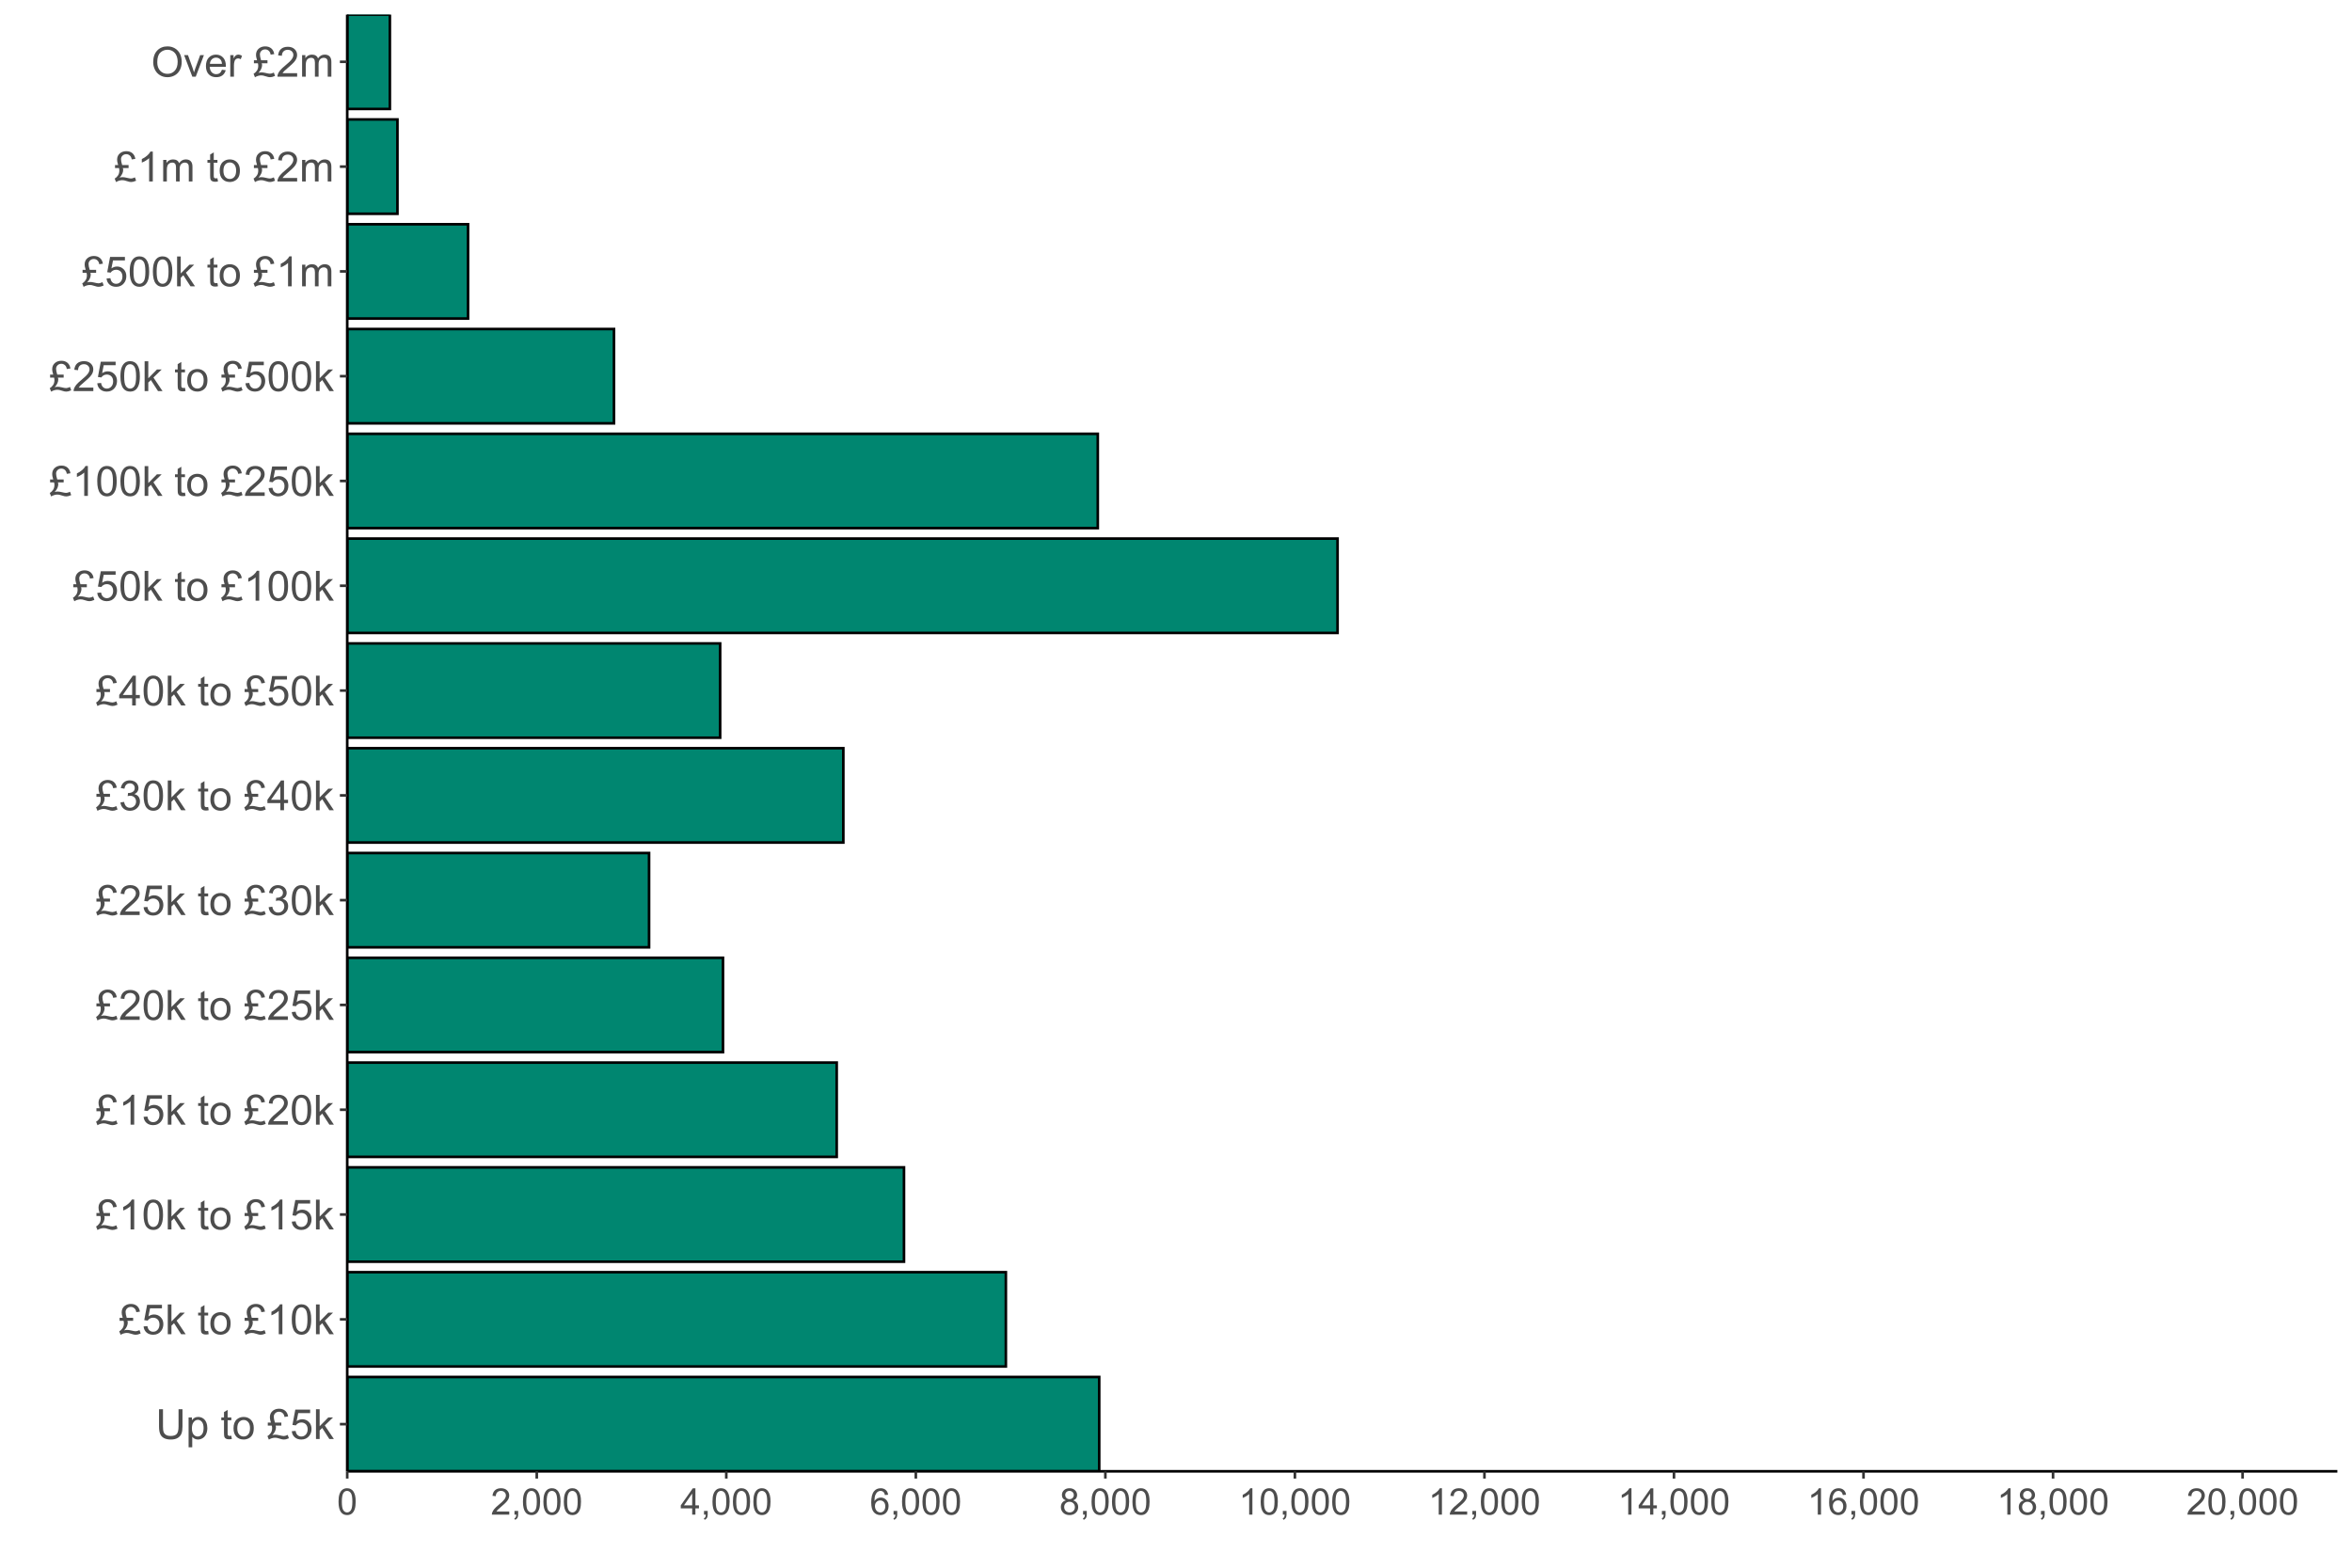 <?xml version="1.0" encoding="UTF-8"?>
<svg xmlns="http://www.w3.org/2000/svg" xmlns:xlink="http://www.w3.org/1999/xlink" width="960pt" height="640pt" viewBox="0 0 960 640" version="1.1">
<defs>
<g>
<symbol overflow="visible" id="glyph0-0">
<path style="stroke:none;" d="M 2.125 0 L 2.125 -10.625 L 10.625 -10.625 L 10.625 0 Z M 2.391 -0.266 L 10.359 -0.266 L 10.359 -10.359 L 2.391 -10.359 Z M 2.391 -0.266 "/>
</symbol>
<symbol overflow="visible" id="glyph0-1">
<path style="stroke:none;" d="M 9.297 -12.168 L 10.906 -12.168 L 10.906 -5.137 C 10.902 -3.914 10.766 -2.941 10.492 -2.223 C 10.215 -1.5 9.715 -0.918 8.992 -0.469 C 8.27 -0.02 7.324 0.203 6.152 0.207 C 5.012 0.203 4.078 0.012 3.352 -0.383 C 2.625 -0.773 2.105 -1.344 1.801 -2.086 C 1.488 -2.828 1.336 -3.844 1.336 -5.137 L 1.336 -12.168 L 2.945 -12.168 L 2.945 -5.148 C 2.941 -4.09 3.039 -3.309 3.238 -2.809 C 3.434 -2.305 3.773 -1.922 4.254 -1.652 C 4.73 -1.379 5.312 -1.242 6.008 -1.246 C 7.188 -1.242 8.031 -1.512 8.539 -2.051 C 9.039 -2.586 9.293 -3.617 9.297 -5.148 Z M 9.297 -12.168 "/>
</symbol>
<symbol overflow="visible" id="glyph0-2">
<path style="stroke:none;" d="M 1.121 3.379 L 1.121 -8.816 L 2.48 -8.816 L 2.48 -7.672 C 2.801 -8.117 3.164 -8.453 3.57 -8.68 C 3.969 -8.898 4.461 -9.012 5.039 -9.016 C 5.789 -9.012 6.453 -8.816 7.031 -8.434 C 7.605 -8.043 8.039 -7.496 8.332 -6.793 C 8.625 -6.082 8.77 -5.309 8.773 -4.473 C 8.77 -3.566 8.609 -2.754 8.289 -2.035 C 7.965 -1.309 7.496 -0.758 6.879 -0.375 C 6.262 0.008 5.609 0.199 4.93 0.199 C 4.43 0.199 3.984 0.098 3.59 -0.113 C 3.191 -0.32 2.867 -0.59 2.613 -0.914 L 2.613 3.379 Z M 2.473 -4.359 C 2.473 -3.223 2.699 -2.383 3.16 -1.844 C 3.617 -1.301 4.176 -1.031 4.832 -1.031 C 5.492 -1.031 6.059 -1.309 6.535 -1.871 C 7.004 -2.43 7.242 -3.301 7.246 -4.484 C 7.242 -5.602 7.012 -6.441 6.551 -7.004 C 6.09 -7.559 5.539 -7.84 4.898 -7.844 C 4.258 -7.84 3.691 -7.543 3.207 -6.949 C 2.715 -6.355 2.473 -5.492 2.473 -4.359 Z M 2.473 -4.359 "/>
</symbol>
<symbol overflow="visible" id="glyph0-3">
<path style="stroke:none;" d=""/>
</symbol>
<symbol overflow="visible" id="glyph0-4">
<path style="stroke:none;" d="M 4.383 -1.336 L 4.598 -0.016 C 4.176 0.074 3.801 0.117 3.469 0.117 C 2.926 0.117 2.504 0.031 2.207 -0.141 C 1.906 -0.312 1.695 -0.535 1.574 -0.816 C 1.453 -1.094 1.395 -1.684 1.395 -2.582 L 1.395 -7.652 L 0.297 -7.652 L 0.297 -8.816 L 1.395 -8.816 L 1.395 -11 L 2.879 -11.895 L 2.879 -8.816 L 4.383 -8.816 L 4.383 -7.652 L 2.879 -7.652 L 2.879 -2.5 C 2.875 -2.07 2.902 -1.797 2.957 -1.676 C 3.008 -1.551 3.094 -1.453 3.215 -1.383 C 3.332 -1.312 3.504 -1.277 3.727 -1.277 C 3.891 -1.277 4.109 -1.297 4.383 -1.336 Z M 4.383 -1.336 "/>
</symbol>
<symbol overflow="visible" id="glyph0-5">
<path style="stroke:none;" d="M 0.562 -4.406 C 0.562 -6.039 1.016 -7.246 1.926 -8.035 C 2.68 -8.684 3.605 -9.012 4.699 -9.016 C 5.91 -9.012 6.898 -8.613 7.668 -7.824 C 8.438 -7.027 8.824 -5.93 8.824 -4.531 C 8.824 -3.395 8.652 -2.504 8.312 -1.855 C 7.973 -1.203 7.477 -0.699 6.828 -0.34 C 6.172 0.02 5.465 0.199 4.699 0.199 C 3.465 0.199 2.465 -0.195 1.703 -0.988 C 0.941 -1.777 0.562 -2.918 0.562 -4.406 Z M 2.102 -4.406 C 2.098 -3.277 2.344 -2.43 2.84 -1.871 C 3.328 -1.309 3.949 -1.031 4.699 -1.031 C 5.441 -1.031 6.059 -1.312 6.551 -1.875 C 7.043 -2.438 7.289 -3.297 7.289 -4.457 C 7.289 -5.547 7.039 -6.371 6.543 -6.934 C 6.047 -7.492 5.434 -7.773 4.699 -7.777 C 3.949 -7.773 3.328 -7.496 2.84 -6.938 C 2.344 -6.379 2.098 -5.535 2.102 -4.406 Z M 2.102 -4.406 "/>
</symbol>
<symbol overflow="visible" id="glyph0-6">
<path style="stroke:none;" d="M 3.289 -6.715 L 5.902 -6.715 L 5.902 -5.488 L 3.543 -5.488 C 3.648 -5.242 3.703 -5 3.703 -4.758 C 3.703 -4.273 3.586 -3.762 3.355 -3.227 C 3.125 -2.688 2.75 -2.141 2.227 -1.586 C 2.66 -1.707 3.059 -1.77 3.422 -1.77 C 3.879 -1.77 4.395 -1.699 4.973 -1.562 C 5.922 -1.332 6.566 -1.219 6.906 -1.219 C 7.312 -1.219 7.844 -1.371 8.5 -1.684 L 8.98 -0.316 C 8.469 -0.102 8.074 0.039 7.797 0.105 C 7.516 0.172 7.238 0.203 6.965 0.207 C 6.73 0.203 6.496 0.184 6.258 0.141 C 6.109 0.113 5.75 0.016 5.184 -0.16 C 4.613 -0.332 4.246 -0.438 4.086 -0.473 C 3.82 -0.516 3.562 -0.539 3.305 -0.539 C 2.906 -0.539 2.48 -0.469 2.027 -0.332 C 1.574 -0.191 1.164 -0.004 0.797 0.234 L 0.223 -1.203 C 0.754 -1.492 1.203 -1.914 1.574 -2.461 C 1.945 -3.004 2.133 -3.668 2.133 -4.457 C 2.133 -4.793 2.086 -5.137 1.992 -5.488 L 0.367 -5.488 L 0.367 -6.715 L 1.645 -6.715 C 1.461 -7.332 1.344 -7.781 1.293 -8.07 C 1.242 -8.352 1.219 -8.633 1.219 -8.906 C 1.219 -10.055 1.645 -10.953 2.5 -11.605 C 3.184 -12.117 4.012 -12.375 4.988 -12.375 C 5.988 -12.375 6.816 -12.098 7.465 -11.551 C 8.113 -10.996 8.512 -10.223 8.664 -9.23 L 7.18 -9.008 C 7.094 -9.668 6.848 -10.191 6.438 -10.574 C 6.023 -10.953 5.531 -11.145 4.957 -11.148 C 4.34 -11.145 3.828 -10.945 3.422 -10.555 C 3.016 -10.156 2.812 -9.68 2.812 -9.121 C 2.812 -8.508 2.969 -7.707 3.289 -6.715 Z M 3.289 -6.715 "/>
</symbol>
<symbol overflow="visible" id="glyph0-7">
<path style="stroke:none;" d="M 0.707 -3.188 L 2.273 -3.32 C 2.391 -2.555 2.66 -1.98 3.082 -1.598 C 3.504 -1.211 4.016 -1.02 4.617 -1.02 C 5.336 -1.02 5.941 -1.289 6.441 -1.832 C 6.934 -2.375 7.184 -3.094 7.188 -3.992 C 7.184 -4.84 6.945 -5.512 6.469 -6.008 C 5.992 -6.5 5.363 -6.75 4.59 -6.75 C 4.105 -6.75 3.672 -6.641 3.285 -6.422 C 2.898 -6.203 2.594 -5.918 2.375 -5.57 L 0.973 -5.754 L 2.148 -12.004 L 8.203 -12.004 L 8.203 -10.574 L 3.344 -10.574 L 2.688 -7.305 C 3.418 -7.812 4.184 -8.066 4.988 -8.07 C 6.047 -8.066 6.945 -7.699 7.676 -6.965 C 8.406 -6.227 8.77 -5.281 8.773 -4.125 C 8.77 -3.023 8.449 -2.07 7.812 -1.27 C 7.027 -0.285 5.965 0.203 4.617 0.207 C 3.508 0.203 2.602 -0.102 1.902 -0.723 C 1.203 -1.34 0.805 -2.164 0.707 -3.188 Z M 0.707 -3.188 "/>
</symbol>
<symbol overflow="visible" id="glyph0-8">
<path style="stroke:none;" d="M 1.129 0 L 1.129 -12.168 L 2.625 -12.168 L 2.625 -5.23 L 6.16 -8.816 L 8.094 -8.816 L 4.723 -5.547 L 8.434 0 L 6.59 0 L 3.676 -4.508 L 2.625 -3.496 L 2.625 0 Z M 1.129 0 "/>
</symbol>
<symbol overflow="visible" id="glyph0-9">
<path style="stroke:none;" d="M 6.332 0 L 4.84 0 L 4.84 -9.52 C 4.48 -9.176 4.008 -8.832 3.422 -8.492 C 2.836 -8.145 2.312 -7.887 1.852 -7.719 L 1.852 -9.164 C 2.688 -9.555 3.418 -10.027 4.043 -10.59 C 4.668 -11.145 5.109 -11.688 5.371 -12.219 L 6.332 -12.219 Z M 6.332 0 "/>
</symbol>
<symbol overflow="visible" id="glyph0-10">
<path style="stroke:none;" d="M 0.707 -6 C 0.703 -7.438 0.852 -8.594 1.148 -9.473 C 1.445 -10.348 1.883 -11.023 2.469 -11.504 C 3.047 -11.977 3.781 -12.215 4.672 -12.219 C 5.32 -12.215 5.895 -12.086 6.391 -11.824 C 6.879 -11.559 7.285 -11.18 7.609 -10.688 C 7.93 -10.191 8.184 -9.586 8.367 -8.879 C 8.547 -8.164 8.637 -7.207 8.641 -6 C 8.637 -4.57 8.488 -3.418 8.199 -2.543 C 7.902 -1.664 7.465 -0.984 6.883 -0.508 C 6.297 -0.031 5.559 0.203 4.672 0.207 C 3.496 0.203 2.578 -0.215 1.91 -1.055 C 1.105 -2.066 0.703 -3.715 0.707 -6 Z M 2.242 -6 C 2.238 -4 2.473 -2.668 2.941 -2.012 C 3.41 -1.348 3.984 -1.02 4.672 -1.02 C 5.355 -1.02 5.934 -1.352 6.402 -2.016 C 6.867 -2.68 7.102 -4.008 7.105 -6 C 7.102 -8.004 6.867 -9.332 6.402 -9.992 C 5.934 -10.648 5.352 -10.98 4.656 -10.98 C 3.969 -10.98 3.422 -10.688 3.012 -10.109 C 2.496 -9.367 2.238 -8 2.242 -6 Z M 2.242 -6 "/>
</symbol>
<symbol overflow="visible" id="glyph0-11">
<path style="stroke:none;" d="M 8.559 -1.438 L 8.559 0 L 0.516 0 C 0.504 -0.359 0.559 -0.703 0.688 -1.039 C 0.891 -1.582 1.219 -2.121 1.672 -2.656 C 2.117 -3.184 2.77 -3.801 3.629 -4.5 C 4.945 -5.582 5.84 -6.438 6.309 -7.074 C 6.773 -7.707 7.008 -8.309 7.008 -8.875 C 7.008 -9.465 6.793 -9.965 6.371 -10.371 C 5.941 -10.777 5.391 -10.98 4.715 -10.98 C 3.992 -10.98 3.418 -10.762 2.988 -10.332 C 2.555 -9.898 2.336 -9.305 2.332 -8.543 L 0.797 -8.699 C 0.898 -9.844 1.293 -10.715 1.98 -11.316 C 2.668 -11.914 3.59 -12.215 4.75 -12.219 C 5.914 -12.215 6.836 -11.891 7.52 -11.246 C 8.199 -10.598 8.543 -9.797 8.543 -8.84 C 8.543 -8.352 8.441 -7.871 8.242 -7.402 C 8.043 -6.93 7.711 -6.438 7.25 -5.918 C 6.785 -5.395 6.02 -4.68 4.945 -3.777 C 4.047 -3.023 3.469 -2.512 3.219 -2.246 C 2.961 -1.973 2.754 -1.703 2.59 -1.438 Z M 8.559 -1.438 "/>
</symbol>
<symbol overflow="visible" id="glyph0-12">
<path style="stroke:none;" d="M 0.715 -3.211 L 2.207 -3.41 C 2.375 -2.562 2.668 -1.949 3.082 -1.578 C 3.496 -1.203 3.996 -1.02 4.59 -1.02 C 5.289 -1.02 5.883 -1.262 6.371 -1.75 C 6.852 -2.234 7.094 -2.84 7.098 -3.562 C 7.094 -4.246 6.871 -4.809 6.426 -5.258 C 5.977 -5.699 5.406 -5.922 4.715 -5.926 C 4.43 -5.922 4.078 -5.867 3.66 -5.762 L 3.828 -7.07 C 3.922 -7.059 4.004 -7.055 4.066 -7.055 C 4.703 -7.055 5.273 -7.219 5.785 -7.551 C 6.293 -7.883 6.551 -8.395 6.551 -9.09 C 6.551 -9.633 6.363 -10.086 5.992 -10.449 C 5.621 -10.809 5.145 -10.992 4.559 -10.992 C 3.977 -10.992 3.492 -10.809 3.105 -10.441 C 2.715 -10.074 2.465 -9.523 2.359 -8.797 L 0.863 -9.062 C 1.043 -10.062 1.457 -10.84 2.105 -11.391 C 2.75 -11.941 3.559 -12.215 4.523 -12.219 C 5.188 -12.215 5.797 -12.074 6.355 -11.789 C 6.914 -11.504 7.344 -11.113 7.641 -10.625 C 7.938 -10.129 8.086 -9.605 8.086 -9.055 C 8.086 -8.523 7.941 -8.047 7.66 -7.617 C 7.375 -7.188 6.957 -6.844 6.406 -6.59 C 7.125 -6.422 7.688 -6.078 8.086 -5.559 C 8.484 -5.031 8.684 -4.375 8.684 -3.594 C 8.684 -2.527 8.293 -1.629 7.52 -0.891 C 6.742 -0.156 5.766 0.211 4.582 0.215 C 3.512 0.211 2.625 -0.105 1.922 -0.738 C 1.215 -1.375 0.812 -2.199 0.715 -3.211 Z M 0.715 -3.211 "/>
</symbol>
<symbol overflow="visible" id="glyph0-13">
<path style="stroke:none;" d="M 5.496 0 L 5.496 -2.914 L 0.215 -2.914 L 0.215 -4.281 L 5.77 -12.168 L 6.988 -12.168 L 6.988 -4.281 L 8.633 -4.281 L 8.633 -2.914 L 6.988 -2.914 L 6.988 0 Z M 5.496 -4.281 L 5.496 -9.77 L 1.684 -4.281 Z M 5.496 -4.281 "/>
</symbol>
<symbol overflow="visible" id="glyph0-14">
<path style="stroke:none;" d="M 1.121 0 L 1.121 -8.816 L 2.457 -8.816 L 2.457 -7.578 C 2.73 -8.008 3.098 -8.355 3.559 -8.621 C 4.016 -8.879 4.539 -9.012 5.129 -9.016 C 5.777 -9.012 6.312 -8.875 6.734 -8.609 C 7.148 -8.336 7.445 -7.957 7.621 -7.469 C 8.312 -8.496 9.219 -9.012 10.344 -9.016 C 11.215 -9.012 11.887 -8.77 12.359 -8.289 C 12.828 -7.801 13.066 -7.055 13.066 -6.051 L 13.066 0 L 11.578 0 L 11.578 -5.555 C 11.578 -6.148 11.527 -6.578 11.434 -6.844 C 11.332 -7.105 11.156 -7.316 10.906 -7.477 C 10.648 -7.637 10.352 -7.715 10.012 -7.719 C 9.391 -7.715 8.875 -7.512 8.465 -7.102 C 8.055 -6.688 7.852 -6.027 7.852 -5.121 L 7.852 0 L 6.359 0 L 6.359 -5.727 C 6.355 -6.387 6.234 -6.887 5.992 -7.219 C 5.746 -7.551 5.348 -7.715 4.797 -7.719 C 4.375 -7.715 3.988 -7.605 3.633 -7.387 C 3.273 -7.164 3.012 -6.84 2.855 -6.414 C 2.691 -5.988 2.613 -5.375 2.613 -4.574 L 2.613 0 Z M 1.121 0 "/>
</symbol>
<symbol overflow="visible" id="glyph0-15">
<path style="stroke:none;" d="M 0.82 -5.926 C 0.82 -7.941 1.359 -9.523 2.445 -10.668 C 3.527 -11.809 4.93 -12.379 6.648 -12.383 C 7.77 -12.379 8.781 -12.113 9.688 -11.578 C 10.586 -11.039 11.273 -10.289 11.75 -9.332 C 12.219 -8.371 12.457 -7.281 12.461 -6.066 C 12.457 -4.832 12.207 -3.73 11.711 -2.758 C 11.211 -1.781 10.504 -1.043 9.594 -0.543 C 8.68 -0.043 7.695 0.203 6.641 0.207 C 5.492 0.203 4.469 -0.07 3.566 -0.621 C 2.664 -1.176 1.98 -1.93 1.516 -2.887 C 1.051 -3.844 0.82 -4.855 0.82 -5.926 Z M 2.48 -5.902 C 2.477 -4.434 2.871 -3.281 3.664 -2.438 C 4.449 -1.594 5.441 -1.172 6.633 -1.172 C 7.844 -1.172 8.84 -1.598 9.625 -2.449 C 10.406 -3.301 10.797 -4.508 10.801 -6.078 C 10.797 -7.062 10.629 -7.926 10.297 -8.668 C 9.961 -9.402 9.473 -9.977 8.828 -10.387 C 8.18 -10.793 7.457 -10.996 6.656 -11 C 5.516 -10.996 4.531 -10.605 3.711 -9.824 C 2.887 -9.039 2.477 -7.73 2.48 -5.902 Z M 2.48 -5.902 "/>
</symbol>
<symbol overflow="visible" id="glyph0-16">
<path style="stroke:none;" d="M 3.57 0 L 0.215 -8.816 L 1.793 -8.816 L 3.688 -3.535 C 3.887 -2.961 4.074 -2.371 4.25 -1.758 C 4.379 -2.223 4.566 -2.781 4.805 -3.438 L 6.766 -8.816 L 8.301 -8.816 L 4.965 0 Z M 3.57 0 "/>
</symbol>
<symbol overflow="visible" id="glyph0-17">
<path style="stroke:none;" d="M 7.156 -2.84 L 8.699 -2.648 C 8.453 -1.746 8.004 -1.043 7.348 -0.547 C 6.688 -0.047 5.844 0.199 4.824 0.199 C 3.531 0.199 2.508 -0.195 1.754 -0.992 C 0.996 -1.781 0.621 -2.895 0.621 -4.332 C 0.621 -5.812 1 -6.965 1.766 -7.785 C 2.527 -8.602 3.52 -9.012 4.738 -9.016 C 5.914 -9.012 6.879 -8.609 7.629 -7.812 C 8.375 -7.008 8.746 -5.879 8.75 -4.426 C 8.746 -4.332 8.746 -4.199 8.742 -4.027 L 2.168 -4.027 C 2.223 -3.055 2.496 -2.312 2.988 -1.801 C 3.48 -1.285 4.094 -1.031 4.832 -1.031 C 5.375 -1.031 5.844 -1.172 6.234 -1.461 C 6.621 -1.742 6.926 -2.203 7.156 -2.84 Z M 2.25 -5.254 L 7.172 -5.254 C 7.102 -5.992 6.914 -6.547 6.609 -6.922 C 6.133 -7.492 5.516 -7.781 4.758 -7.785 C 4.07 -7.781 3.492 -7.551 3.023 -7.094 C 2.555 -6.633 2.297 -6.02 2.25 -5.254 Z M 2.25 -5.254 "/>
</symbol>
<symbol overflow="visible" id="glyph0-18">
<path style="stroke:none;" d="M 1.105 0 L 1.105 -8.816 L 2.449 -8.816 L 2.449 -7.48 C 2.793 -8.102 3.109 -8.512 3.398 -8.715 C 3.688 -8.91 4.008 -9.012 4.359 -9.016 C 4.859 -9.012 5.371 -8.852 5.895 -8.531 L 5.379 -7.148 C 5.012 -7.359 4.645 -7.465 4.281 -7.469 C 3.953 -7.465 3.66 -7.367 3.402 -7.176 C 3.141 -6.977 2.957 -6.703 2.848 -6.359 C 2.68 -5.824 2.594 -5.246 2.598 -4.617 L 2.598 0 Z M 1.105 0 "/>
</symbol>
<symbol overflow="visible" id="glyph1-0">
<path style="stroke:none;" d="M 1.875 0 L 1.875 -9.375 L 9.375 -9.375 L 9.375 0 Z M 2.109 -0.234 L 9.141 -0.234 L 9.141 -9.141 L 2.109 -9.141 Z M 2.109 -0.234 "/>
</symbol>
<symbol overflow="visible" id="glyph1-1">
<path style="stroke:none;" d="M 0.621 -5.297 C 0.621 -6.562 0.75 -7.582 1.012 -8.359 C 1.273 -9.133 1.664 -9.73 2.18 -10.152 C 2.695 -10.57 3.344 -10.781 4.125 -10.781 C 4.699 -10.781 5.203 -10.664 5.641 -10.434 C 6.074 -10.199 6.434 -9.863 6.715 -9.43 C 6.996 -8.988 7.219 -8.457 7.383 -7.832 C 7.543 -7.203 7.621 -6.359 7.625 -5.297 C 7.621 -4.035 7.492 -3.016 7.234 -2.246 C 6.973 -1.469 6.586 -0.871 6.074 -0.449 C 5.559 -0.027 4.91 0.18 4.125 0.184 C 3.086 0.18 2.27 -0.188 1.684 -0.93 C 0.973 -1.82 0.621 -3.277 0.621 -5.297 Z M 1.977 -5.297 C 1.973 -3.531 2.18 -2.355 2.594 -1.777 C 3.004 -1.191 3.516 -0.902 4.125 -0.902 C 4.727 -0.902 5.234 -1.195 5.648 -1.781 C 6.062 -2.367 6.27 -3.539 6.27 -5.297 C 6.27 -7.062 6.062 -8.234 5.648 -8.816 C 5.234 -9.398 4.719 -9.691 4.109 -9.691 C 3.5 -9.691 3.02 -9.434 2.66 -8.922 C 2.203 -8.262 1.973 -7.055 1.977 -5.297 Z M 1.977 -5.297 "/>
</symbol>
<symbol overflow="visible" id="glyph1-2">
<path style="stroke:none;" d="M 7.551 -1.266 L 7.551 0 L 0.453 0 C 0.438 -0.316 0.492 -0.621 0.609 -0.914 C 0.789 -1.398 1.078 -1.875 1.477 -2.344 C 1.875 -2.812 2.449 -3.352 3.199 -3.969 C 4.367 -4.922 5.156 -5.68 5.566 -6.242 C 5.973 -6.797 6.176 -7.328 6.18 -7.828 C 6.176 -8.352 5.988 -8.793 5.621 -9.152 C 5.246 -9.512 4.762 -9.691 4.16 -9.691 C 3.523 -9.691 3.016 -9.5 2.637 -9.117 C 2.254 -8.734 2.059 -8.207 2.059 -7.535 L 0.703 -7.676 C 0.797 -8.684 1.145 -9.453 1.75 -9.984 C 2.355 -10.516 3.168 -10.781 4.188 -10.781 C 5.215 -10.781 6.031 -10.492 6.633 -9.922 C 7.234 -9.348 7.535 -8.641 7.535 -7.801 C 7.535 -7.367 7.445 -6.945 7.27 -6.531 C 7.094 -6.113 6.801 -5.676 6.395 -5.223 C 5.984 -4.762 5.309 -4.133 4.367 -3.332 C 3.57 -2.664 3.062 -2.215 2.84 -1.98 C 2.613 -1.742 2.43 -1.504 2.285 -1.266 Z M 7.551 -1.266 "/>
</symbol>
<symbol overflow="visible" id="glyph1-3">
<path style="stroke:none;" d="M 1.332 0 L 1.332 -1.5 L 2.836 -1.5 L 2.836 0 C 2.836 0.551 2.738 0.996 2.543 1.336 C 2.348 1.672 2.035 1.934 1.609 2.125 L 1.246 1.559 C 1.523 1.434 1.727 1.254 1.859 1.02 C 1.988 0.785 2.062 0.445 2.078 0 Z M 1.332 0 "/>
</symbol>
<symbol overflow="visible" id="glyph1-4">
<path style="stroke:none;" d="M 4.848 0 L 4.848 -2.57 L 0.191 -2.57 L 0.191 -3.781 L 5.09 -10.738 L 6.168 -10.738 L 6.168 -3.781 L 7.617 -3.781 L 7.617 -2.57 L 6.168 -2.57 L 6.168 0 Z M 4.848 -3.781 L 4.848 -8.621 L 1.488 -3.781 Z M 4.848 -3.781 "/>
</symbol>
<symbol overflow="visible" id="glyph1-5">
<path style="stroke:none;" d="M 7.465 -8.109 L 6.152 -8.004 C 6.035 -8.52 5.867 -8.895 5.656 -9.133 C 5.297 -9.504 4.859 -9.691 4.336 -9.695 C 3.914 -9.691 3.543 -9.574 3.23 -9.344 C 2.812 -9.039 2.488 -8.598 2.25 -8.02 C 2.008 -7.438 1.883 -6.609 1.875 -5.539 C 2.191 -6.016 2.578 -6.375 3.039 -6.613 C 3.496 -6.844 3.977 -6.961 4.484 -6.965 C 5.359 -6.961 6.109 -6.637 6.727 -5.992 C 7.344 -5.344 7.652 -4.508 7.652 -3.484 C 7.652 -2.809 7.504 -2.184 7.215 -1.605 C 6.922 -1.027 6.523 -0.582 6.02 -0.277 C 5.508 0.031 4.934 0.18 4.293 0.184 C 3.191 0.18 2.293 -0.219 1.602 -1.027 C 0.906 -1.832 0.562 -3.164 0.562 -5.023 C 0.562 -7.094 0.945 -8.605 1.715 -9.551 C 2.383 -10.371 3.285 -10.781 4.418 -10.781 C 5.262 -10.781 5.953 -10.543 6.492 -10.07 C 7.031 -9.594 7.355 -8.941 7.465 -8.109 Z M 2.078 -3.48 C 2.074 -3.023 2.172 -2.586 2.367 -2.176 C 2.562 -1.758 2.832 -1.441 3.18 -1.227 C 3.523 -1.008 3.887 -0.902 4.27 -0.902 C 4.824 -0.902 5.301 -1.125 5.703 -1.574 C 6.102 -2.023 6.305 -2.633 6.305 -3.406 C 6.305 -4.145 6.105 -4.73 5.711 -5.16 C 5.316 -5.586 4.82 -5.801 4.219 -5.801 C 3.621 -5.801 3.113 -5.586 2.699 -5.16 C 2.281 -4.73 2.074 -4.172 2.078 -3.48 Z M 2.078 -3.48 "/>
</symbol>
<symbol overflow="visible" id="glyph1-6">
<path style="stroke:none;" d="M 2.652 -5.824 C 2.102 -6.023 1.695 -6.309 1.434 -6.68 C 1.168 -7.047 1.035 -7.488 1.039 -8.012 C 1.035 -8.789 1.316 -9.445 1.883 -9.98 C 2.441 -10.512 3.191 -10.781 4.125 -10.781 C 5.062 -10.781 5.816 -10.508 6.387 -9.965 C 6.957 -9.418 7.242 -8.754 7.242 -7.977 C 7.242 -7.477 7.109 -7.043 6.852 -6.676 C 6.586 -6.305 6.191 -6.023 5.66 -5.824 C 6.316 -5.605 6.816 -5.258 7.164 -4.781 C 7.508 -4.305 7.68 -3.734 7.684 -3.07 C 7.68 -2.148 7.355 -1.375 6.707 -0.754 C 6.055 -0.129 5.199 0.18 4.145 0.184 C 3.082 0.18 2.23 -0.129 1.582 -0.758 C 0.934 -1.383 0.609 -2.168 0.609 -3.105 C 0.609 -3.801 0.785 -4.383 1.141 -4.859 C 1.492 -5.328 1.996 -5.652 2.652 -5.824 Z M 2.387 -8.055 C 2.383 -7.547 2.547 -7.133 2.875 -6.812 C 3.199 -6.488 3.625 -6.328 4.152 -6.328 C 4.656 -6.328 5.074 -6.488 5.402 -6.809 C 5.727 -7.129 5.887 -7.52 5.891 -7.984 C 5.887 -8.465 5.719 -8.871 5.387 -9.199 C 5.051 -9.527 4.637 -9.691 4.137 -9.695 C 3.633 -9.691 3.215 -9.531 2.883 -9.211 C 2.551 -8.891 2.383 -8.504 2.387 -8.055 Z M 1.961 -3.098 C 1.957 -2.719 2.047 -2.355 2.227 -2.008 C 2.406 -1.652 2.672 -1.379 3.023 -1.191 C 3.375 -0.996 3.754 -0.902 4.16 -0.902 C 4.789 -0.902 5.309 -1.102 5.719 -1.508 C 6.129 -1.91 6.332 -2.426 6.336 -3.055 C 6.332 -3.688 6.121 -4.215 5.703 -4.629 C 5.277 -5.043 4.75 -5.25 4.117 -5.25 C 3.496 -5.25 2.98 -5.043 2.574 -4.633 C 2.16 -4.223 1.957 -3.711 1.961 -3.098 Z M 1.961 -3.098 "/>
</symbol>
<symbol overflow="visible" id="glyph1-7">
<path style="stroke:none;" d="M 5.59 0 L 4.27 0 L 4.27 -8.402 C 3.949 -8.098 3.531 -7.793 3.02 -7.492 C 2.504 -7.188 2.043 -6.961 1.633 -6.812 L 1.633 -8.086 C 2.367 -8.43 3.012 -8.848 3.566 -9.344 C 4.117 -9.836 4.508 -10.316 4.738 -10.781 L 5.59 -10.781 Z M 5.59 0 "/>
</symbol>
</g>
<clipPath id="clip1">
  <path d="M 141.723 5.977 L 954.023 5.977 L 954.023 600.645 L 141.723 600.645 Z M 141.723 5.977 "/>
</clipPath>
<clipPath id="clip2">
  <path d="M 141.723 562 L 449 562 L 449 600.645 L 141.723 600.645 Z M 141.723 562 "/>
</clipPath>
<clipPath id="clip3">
  <path d="M 141.723 561 L 450 561 L 450 600.645 L 141.723 600.645 Z M 141.723 561 "/>
</clipPath>
<clipPath id="clip4">
  <path d="M 141.723 519 L 411 519 L 411 558 L 141.723 558 Z M 141.723 519 "/>
</clipPath>
<clipPath id="clip5">
  <path d="M 141.723 518 L 412 518 L 412 559 L 141.723 559 Z M 141.723 518 "/>
</clipPath>
<clipPath id="clip6">
  <path d="M 141.723 476 L 369 476 L 369 516 L 141.723 516 Z M 141.723 476 "/>
</clipPath>
<clipPath id="clip7">
  <path d="M 141.723 475 L 370 475 L 370 516 L 141.723 516 Z M 141.723 475 "/>
</clipPath>
<clipPath id="clip8">
  <path d="M 141.723 433 L 342 433 L 342 473 L 141.723 473 Z M 141.723 433 "/>
</clipPath>
<clipPath id="clip9">
  <path d="M 141.723 433 L 343 433 L 343 474 L 141.723 474 Z M 141.723 433 "/>
</clipPath>
<clipPath id="clip10">
  <path d="M 141.723 391 L 296 391 L 296 430 L 141.723 430 Z M 141.723 391 "/>
</clipPath>
<clipPath id="clip11">
  <path d="M 141.723 390 L 296 390 L 296 431 L 141.723 431 Z M 141.723 390 "/>
</clipPath>
<clipPath id="clip12">
  <path d="M 141.723 348 L 265 348 L 265 387 L 141.723 387 Z M 141.723 348 "/>
</clipPath>
<clipPath id="clip13">
  <path d="M 141.723 347 L 266 347 L 266 388 L 141.723 388 Z M 141.723 347 "/>
</clipPath>
<clipPath id="clip14">
  <path d="M 141.723 305 L 345 305 L 345 344 L 141.723 344 Z M 141.723 305 "/>
</clipPath>
<clipPath id="clip15">
  <path d="M 141.723 304 L 345 304 L 345 345 L 141.723 345 Z M 141.723 304 "/>
</clipPath>
<clipPath id="clip16">
  <path d="M 141.723 262 L 294 262 L 294 302 L 141.723 302 Z M 141.723 262 "/>
</clipPath>
<clipPath id="clip17">
  <path d="M 141.723 261 L 295 261 L 295 302 L 141.723 302 Z M 141.723 261 "/>
</clipPath>
<clipPath id="clip18">
  <path d="M 141.723 219 L 546 219 L 546 259 L 141.723 259 Z M 141.723 219 "/>
</clipPath>
<clipPath id="clip19">
  <path d="M 141.723 219 L 547 219 L 547 260 L 141.723 260 Z M 141.723 219 "/>
</clipPath>
<clipPath id="clip20">
  <path d="M 141.723 177 L 449 177 L 449 216 L 141.723 216 Z M 141.723 177 "/>
</clipPath>
<clipPath id="clip21">
  <path d="M 141.723 176 L 449 176 L 449 217 L 141.723 217 Z M 141.723 176 "/>
</clipPath>
<clipPath id="clip22">
  <path d="M 141.723 134 L 251 134 L 251 173 L 141.723 173 Z M 141.723 134 "/>
</clipPath>
<clipPath id="clip23">
  <path d="M 141.723 133 L 252 133 L 252 174 L 141.723 174 Z M 141.723 133 "/>
</clipPath>
<clipPath id="clip24">
  <path d="M 141.723 91 L 192 91 L 192 131 L 141.723 131 Z M 141.723 91 "/>
</clipPath>
<clipPath id="clip25">
  <path d="M 141.723 90 L 192 90 L 192 131 L 141.723 131 Z M 141.723 90 "/>
</clipPath>
<clipPath id="clip26">
  <path d="M 141.723 48 L 163 48 L 163 88 L 141.723 88 Z M 141.723 48 "/>
</clipPath>
<clipPath id="clip27">
  <path d="M 141.723 48 L 163 48 L 163 89 L 141.723 89 Z M 141.723 48 "/>
</clipPath>
<clipPath id="clip28">
  <path d="M 141.723 5.977 L 160 5.977 L 160 45 L 141.723 45 Z M 141.723 5.977 "/>
</clipPath>
<clipPath id="clip29">
  <path d="M 141.723 5.977 L 160 5.977 L 160 46 L 141.723 46 Z M 141.723 5.977 "/>
</clipPath>
</defs>
<g id="surface79">
<rect x="0" y="0" width="960" height="640" style="fill:rgb(100%,100%,100%);fill-opacity:1;stroke:none;"/>
<rect x="0" y="0" width="960" height="640" style="fill:rgb(100%,100%,100%);fill-opacity:1;stroke:none;"/>
<path style="fill:none;stroke-width:1.067;stroke-linecap:round;stroke-linejoin:round;stroke:rgb(100%,100%,100%);stroke-opacity:1;stroke-miterlimit:10;" d="M 0 640 L 960 640 L 960 0 L 0 0 Z M 0 640 "/>
<g clip-path="url(#clip1)" clip-rule="nonzero">
<path style=" stroke:none;fill-rule:nonzero;fill:rgb(100%,100%,100%);fill-opacity:1;" d="M 141.723 600.645 L 954.023 600.645 L 954.023 5.977 L 141.723 5.977 Z M 141.723 600.645 "/>
</g>
<g clip-path="url(#clip2)" clip-rule="nonzero">
<path style=" stroke:none;fill-rule:nonzero;fill:rgb(0%,52.549%,43.922%);fill-opacity:1;" d="M 141.723 600.645 L 448.656 600.645 L 448.656 562.141 L 141.723 562.141 Z M 141.723 600.645 "/>
</g>
<g clip-path="url(#clip3)" clip-rule="nonzero">
<path style="fill:none;stroke-width:1.067;stroke-linecap:square;stroke-linejoin:miter;stroke:rgb(0%,0%,0%);stroke-opacity:1;stroke-miterlimit:10;" d="M 141.723 600.645 L 448.656 600.645 L 448.656 562.141 L 141.723 562.141 Z M 141.723 600.645 "/>
</g>
<g clip-path="url(#clip4)" clip-rule="nonzero">
<path style=" stroke:none;fill-rule:nonzero;fill:rgb(0%,52.549%,43.922%);fill-opacity:1;" d="M 141.723 557.863 L 410.555 557.863 L 410.555 519.359 L 141.723 519.359 Z M 141.723 557.863 "/>
</g>
<g clip-path="url(#clip5)" clip-rule="nonzero">
<path style="fill:none;stroke-width:1.067;stroke-linecap:square;stroke-linejoin:miter;stroke:rgb(0%,0%,0%);stroke-opacity:1;stroke-miterlimit:10;" d="M 141.723 557.863 L 410.555 557.863 L 410.555 519.359 L 141.723 519.359 Z M 141.723 557.863 "/>
</g>
<g clip-path="url(#clip6)" clip-rule="nonzero">
<path style=" stroke:none;fill-rule:nonzero;fill:rgb(0%,52.549%,43.922%);fill-opacity:1;" d="M 141.723 515.082 L 368.973 515.082 L 368.973 476.578 L 141.723 476.578 Z M 141.723 515.082 "/>
</g>
<g clip-path="url(#clip7)" clip-rule="nonzero">
<path style="fill:none;stroke-width:1.067;stroke-linecap:square;stroke-linejoin:miter;stroke:rgb(0%,0%,0%);stroke-opacity:1;stroke-miterlimit:10;" d="M 141.723 515.082 L 368.973 515.082 L 368.973 476.578 L 141.723 476.578 Z M 141.723 515.082 "/>
</g>
<g clip-path="url(#clip8)" clip-rule="nonzero">
<path style=" stroke:none;fill-rule:nonzero;fill:rgb(0%,52.549%,43.922%);fill-opacity:1;" d="M 141.723 472.301 L 341.512 472.301 L 341.512 433.797 L 141.723 433.797 Z M 141.723 472.301 "/>
</g>
<g clip-path="url(#clip9)" clip-rule="nonzero">
<path style="fill:none;stroke-width:1.067;stroke-linecap:square;stroke-linejoin:miter;stroke:rgb(0%,0%,0%);stroke-opacity:1;stroke-miterlimit:10;" d="M 141.723 472.301 L 341.512 472.301 L 341.512 433.797 L 141.723 433.797 Z M 141.723 472.301 "/>
</g>
<g clip-path="url(#clip10)" clip-rule="nonzero">
<path style=" stroke:none;fill-rule:nonzero;fill:rgb(0%,52.549%,43.922%);fill-opacity:1;" d="M 141.723 429.516 L 295.094 429.516 L 295.094 391.012 L 141.723 391.012 Z M 141.723 429.516 "/>
</g>
<g clip-path="url(#clip11)" clip-rule="nonzero">
<path style="fill:none;stroke-width:1.067;stroke-linecap:square;stroke-linejoin:miter;stroke:rgb(0%,0%,0%);stroke-opacity:1;stroke-miterlimit:10;" d="M 141.723 429.516 L 295.094 429.516 L 295.094 391.012 L 141.723 391.012 Z M 141.723 429.516 "/>
</g>
<g clip-path="url(#clip12)" clip-rule="nonzero">
<path style=" stroke:none;fill-rule:nonzero;fill:rgb(0%,52.549%,43.922%);fill-opacity:1;" d="M 141.723 386.734 L 264.922 386.734 L 264.922 348.23 L 141.723 348.23 Z M 141.723 386.734 "/>
</g>
<g clip-path="url(#clip13)" clip-rule="nonzero">
<path style="fill:none;stroke-width:1.067;stroke-linecap:square;stroke-linejoin:miter;stroke:rgb(0%,0%,0%);stroke-opacity:1;stroke-miterlimit:10;" d="M 141.723 386.734 L 264.922 386.734 L 264.922 348.23 L 141.723 348.23 Z M 141.723 386.734 "/>
</g>
<g clip-path="url(#clip14)" clip-rule="nonzero">
<path style=" stroke:none;fill-rule:nonzero;fill:rgb(0%,52.549%,43.922%);fill-opacity:1;" d="M 141.723 343.953 L 344.219 343.953 L 344.219 305.449 L 141.723 305.449 Z M 141.723 343.953 "/>
</g>
<g clip-path="url(#clip15)" clip-rule="nonzero">
<path style="fill:none;stroke-width:1.067;stroke-linecap:square;stroke-linejoin:miter;stroke:rgb(0%,0%,0%);stroke-opacity:1;stroke-miterlimit:10;" d="M 141.723 343.953 L 344.219 343.953 L 344.219 305.449 L 141.723 305.449 Z M 141.723 343.953 "/>
</g>
<g clip-path="url(#clip16)" clip-rule="nonzero">
<path style=" stroke:none;fill-rule:nonzero;fill:rgb(0%,52.549%,43.922%);fill-opacity:1;" d="M 141.723 301.172 L 293.934 301.172 L 293.934 262.668 L 141.723 262.668 Z M 141.723 301.172 "/>
</g>
<g clip-path="url(#clip17)" clip-rule="nonzero">
<path style="fill:none;stroke-width:1.067;stroke-linecap:square;stroke-linejoin:miter;stroke:rgb(0%,0%,0%);stroke-opacity:1;stroke-miterlimit:10;" d="M 141.723 301.172 L 293.934 301.172 L 293.934 262.668 L 141.723 262.668 Z M 141.723 301.172 "/>
</g>
<g clip-path="url(#clip18)" clip-rule="nonzero">
<path style=" stroke:none;fill-rule:nonzero;fill:rgb(0%,52.549%,43.922%);fill-opacity:1;" d="M 141.723 258.391 L 545.938 258.391 L 545.938 219.887 L 141.723 219.887 Z M 141.723 258.391 "/>
</g>
<g clip-path="url(#clip19)" clip-rule="nonzero">
<path style="fill:none;stroke-width:1.067;stroke-linecap:square;stroke-linejoin:miter;stroke:rgb(0%,0%,0%);stroke-opacity:1;stroke-miterlimit:10;" d="M 141.723 258.391 L 545.938 258.391 L 545.938 219.887 L 141.723 219.887 Z M 141.723 258.391 "/>
</g>
<g clip-path="url(#clip20)" clip-rule="nonzero">
<path style=" stroke:none;fill-rule:nonzero;fill:rgb(0%,52.549%,43.922%);fill-opacity:1;" d="M 141.723 215.609 L 448.074 215.609 L 448.074 177.105 L 141.723 177.105 Z M 141.723 215.609 "/>
</g>
<g clip-path="url(#clip21)" clip-rule="nonzero">
<path style="fill:none;stroke-width:1.067;stroke-linecap:square;stroke-linejoin:miter;stroke:rgb(0%,0%,0%);stroke-opacity:1;stroke-miterlimit:10;" d="M 141.723 215.609 L 448.074 215.609 L 448.074 177.105 L 141.723 177.105 Z M 141.723 215.609 "/>
</g>
<g clip-path="url(#clip22)" clip-rule="nonzero">
<path style=" stroke:none;fill-rule:nonzero;fill:rgb(0%,52.549%,43.922%);fill-opacity:1;" d="M 141.723 172.828 L 250.609 172.828 L 250.609 134.324 L 141.723 134.324 Z M 141.723 172.828 "/>
</g>
<g clip-path="url(#clip23)" clip-rule="nonzero">
<path style="fill:none;stroke-width:1.067;stroke-linecap:square;stroke-linejoin:miter;stroke:rgb(0%,0%,0%);stroke-opacity:1;stroke-miterlimit:10;" d="M 141.723 172.828 L 250.609 172.828 L 250.609 134.324 L 141.723 134.324 Z M 141.723 172.828 "/>
</g>
<g clip-path="url(#clip24)" clip-rule="nonzero">
<path style=" stroke:none;fill-rule:nonzero;fill:rgb(0%,52.549%,43.922%);fill-opacity:1;" d="M 141.723 130.043 L 191.039 130.043 L 191.039 91.539 L 141.723 91.539 Z M 141.723 130.043 "/>
</g>
<g clip-path="url(#clip25)" clip-rule="nonzero">
<path style="fill:none;stroke-width:1.067;stroke-linecap:square;stroke-linejoin:miter;stroke:rgb(0%,0%,0%);stroke-opacity:1;stroke-miterlimit:10;" d="M 141.723 130.043 L 191.039 130.043 L 191.039 91.539 L 141.723 91.539 Z M 141.723 130.043 "/>
</g>
<g clip-path="url(#clip26)" clip-rule="nonzero">
<path style=" stroke:none;fill-rule:nonzero;fill:rgb(0%,52.549%,43.922%);fill-opacity:1;" d="M 141.723 87.262 L 162.223 87.262 L 162.223 48.758 L 141.723 48.758 Z M 141.723 87.262 "/>
</g>
<g clip-path="url(#clip27)" clip-rule="nonzero">
<path style="fill:none;stroke-width:1.067;stroke-linecap:square;stroke-linejoin:miter;stroke:rgb(0%,0%,0%);stroke-opacity:1;stroke-miterlimit:10;" d="M 141.723 87.262 L 162.223 87.262 L 162.223 48.758 L 141.723 48.758 Z M 141.723 87.262 "/>
</g>
<g clip-path="url(#clip28)" clip-rule="nonzero">
<path style=" stroke:none;fill-rule:nonzero;fill:rgb(0%,52.549%,43.922%);fill-opacity:1;" d="M 141.723 44.48 L 159.129 44.48 L 159.129 5.977 L 141.723 5.977 Z M 141.723 44.48 "/>
</g>
<g clip-path="url(#clip29)" clip-rule="nonzero">
<path style="fill:none;stroke-width:1.067;stroke-linecap:square;stroke-linejoin:miter;stroke:rgb(0%,0%,0%);stroke-opacity:1;stroke-miterlimit:10;" d="M 141.723 44.48 L 159.129 44.48 L 159.129 5.977 L 141.723 5.977 Z M 141.723 44.48 "/>
</g>
<path style="fill:none;stroke-width:1.067;stroke-linecap:butt;stroke-linejoin:round;stroke:rgb(0%,0%,0%);stroke-opacity:1;stroke-miterlimit:10;" d="M 141.723 600.645 L 141.723 5.977 "/>
<g style="fill:rgb(30.196%,30.196%,30.196%);fill-opacity:1;">
  <use xlink:href="#glyph0-1" x="63.578" y="587.477"/>
  <use xlink:href="#glyph0-2" x="75.855" y="587.477"/>
  <use xlink:href="#glyph0-3" x="85.31" y="587.477"/>
  <use xlink:href="#glyph0-4" x="90.033" y="587.477"/>
  <use xlink:href="#glyph0-5" x="94.756" y="587.477"/>
  <use xlink:href="#glyph0-3" x="104.21" y="587.477"/>
  <use xlink:href="#glyph0-6" x="108.934" y="587.477"/>
  <use xlink:href="#glyph0-7" x="118.388" y="587.477"/>
  <use xlink:href="#glyph0-8" x="127.843" y="587.477"/>
</g>
<g style="fill:rgb(30.196%,30.196%,30.196%);fill-opacity:1;">
  <use xlink:href="#glyph0-6" x="48.445" y="544.695"/>
  <use xlink:href="#glyph0-7" x="57.9" y="544.695"/>
  <use xlink:href="#glyph0-8" x="67.354" y="544.695"/>
  <use xlink:href="#glyph0-3" x="75.854" y="544.695"/>
  <use xlink:href="#glyph0-4" x="80.578" y="544.695"/>
  <use xlink:href="#glyph0-5" x="85.301" y="544.695"/>
  <use xlink:href="#glyph0-3" x="94.755" y="544.695"/>
  <use xlink:href="#glyph0-6" x="99.479" y="544.695"/>
  <use xlink:href="#glyph0-9" x="108.933" y="544.695"/>
  <use xlink:href="#glyph0-10" x="118.388" y="544.695"/>
  <use xlink:href="#glyph0-8" x="127.842" y="544.695"/>
</g>
<g style="fill:rgb(30.196%,30.196%,30.196%);fill-opacity:1;">
  <use xlink:href="#glyph0-6" x="38.992" y="501.914"/>
  <use xlink:href="#glyph0-9" x="48.447" y="501.914"/>
  <use xlink:href="#glyph0-10" x="57.901" y="501.914"/>
  <use xlink:href="#glyph0-8" x="67.356" y="501.914"/>
  <use xlink:href="#glyph0-3" x="75.856" y="501.914"/>
  <use xlink:href="#glyph0-4" x="80.579" y="501.914"/>
  <use xlink:href="#glyph0-5" x="85.302" y="501.914"/>
  <use xlink:href="#glyph0-3" x="94.757" y="501.914"/>
  <use xlink:href="#glyph0-6" x="99.48" y="501.914"/>
  <use xlink:href="#glyph0-9" x="108.935" y="501.914"/>
  <use xlink:href="#glyph0-7" x="118.389" y="501.914"/>
  <use xlink:href="#glyph0-8" x="127.844" y="501.914"/>
</g>
<g style="fill:rgb(30.196%,30.196%,30.196%);fill-opacity:1;">
  <use xlink:href="#glyph0-6" x="38.992" y="459.133"/>
  <use xlink:href="#glyph0-9" x="48.447" y="459.133"/>
  <use xlink:href="#glyph0-7" x="57.901" y="459.133"/>
  <use xlink:href="#glyph0-8" x="67.356" y="459.133"/>
  <use xlink:href="#glyph0-3" x="75.856" y="459.133"/>
  <use xlink:href="#glyph0-4" x="80.579" y="459.133"/>
  <use xlink:href="#glyph0-5" x="85.302" y="459.133"/>
  <use xlink:href="#glyph0-3" x="94.757" y="459.133"/>
  <use xlink:href="#glyph0-6" x="99.48" y="459.133"/>
  <use xlink:href="#glyph0-11" x="108.935" y="459.133"/>
  <use xlink:href="#glyph0-10" x="118.389" y="459.133"/>
  <use xlink:href="#glyph0-8" x="127.844" y="459.133"/>
</g>
<g style="fill:rgb(30.196%,30.196%,30.196%);fill-opacity:1;">
  <use xlink:href="#glyph0-6" x="38.992" y="416.352"/>
  <use xlink:href="#glyph0-11" x="48.447" y="416.352"/>
  <use xlink:href="#glyph0-10" x="57.901" y="416.352"/>
  <use xlink:href="#glyph0-8" x="67.356" y="416.352"/>
  <use xlink:href="#glyph0-3" x="75.856" y="416.352"/>
  <use xlink:href="#glyph0-4" x="80.579" y="416.352"/>
  <use xlink:href="#glyph0-5" x="85.302" y="416.352"/>
  <use xlink:href="#glyph0-3" x="94.757" y="416.352"/>
  <use xlink:href="#glyph0-6" x="99.48" y="416.352"/>
  <use xlink:href="#glyph0-11" x="108.935" y="416.352"/>
  <use xlink:href="#glyph0-7" x="118.389" y="416.352"/>
  <use xlink:href="#glyph0-8" x="127.844" y="416.352"/>
</g>
<g style="fill:rgb(30.196%,30.196%,30.196%);fill-opacity:1;">
  <use xlink:href="#glyph0-6" x="38.992" y="373.566"/>
  <use xlink:href="#glyph0-11" x="48.447" y="373.566"/>
  <use xlink:href="#glyph0-7" x="57.901" y="373.566"/>
  <use xlink:href="#glyph0-8" x="67.356" y="373.566"/>
  <use xlink:href="#glyph0-3" x="75.856" y="373.566"/>
  <use xlink:href="#glyph0-4" x="80.579" y="373.566"/>
  <use xlink:href="#glyph0-5" x="85.302" y="373.566"/>
  <use xlink:href="#glyph0-3" x="94.757" y="373.566"/>
  <use xlink:href="#glyph0-6" x="99.48" y="373.566"/>
  <use xlink:href="#glyph0-12" x="108.935" y="373.566"/>
  <use xlink:href="#glyph0-10" x="118.389" y="373.566"/>
  <use xlink:href="#glyph0-8" x="127.844" y="373.566"/>
</g>
<g style="fill:rgb(30.196%,30.196%,30.196%);fill-opacity:1;">
  <use xlink:href="#glyph0-6" x="38.992" y="330.785"/>
  <use xlink:href="#glyph0-12" x="48.447" y="330.785"/>
  <use xlink:href="#glyph0-10" x="57.901" y="330.785"/>
  <use xlink:href="#glyph0-8" x="67.356" y="330.785"/>
  <use xlink:href="#glyph0-3" x="75.856" y="330.785"/>
  <use xlink:href="#glyph0-4" x="80.579" y="330.785"/>
  <use xlink:href="#glyph0-5" x="85.302" y="330.785"/>
  <use xlink:href="#glyph0-3" x="94.757" y="330.785"/>
  <use xlink:href="#glyph0-6" x="99.48" y="330.785"/>
  <use xlink:href="#glyph0-13" x="108.935" y="330.785"/>
  <use xlink:href="#glyph0-10" x="118.389" y="330.785"/>
  <use xlink:href="#glyph0-8" x="127.844" y="330.785"/>
</g>
<g style="fill:rgb(30.196%,30.196%,30.196%);fill-opacity:1;">
  <use xlink:href="#glyph0-6" x="38.992" y="288.004"/>
  <use xlink:href="#glyph0-13" x="48.447" y="288.004"/>
  <use xlink:href="#glyph0-10" x="57.901" y="288.004"/>
  <use xlink:href="#glyph0-8" x="67.356" y="288.004"/>
  <use xlink:href="#glyph0-3" x="75.856" y="288.004"/>
  <use xlink:href="#glyph0-4" x="80.579" y="288.004"/>
  <use xlink:href="#glyph0-5" x="85.302" y="288.004"/>
  <use xlink:href="#glyph0-3" x="94.757" y="288.004"/>
  <use xlink:href="#glyph0-6" x="99.48" y="288.004"/>
  <use xlink:href="#glyph0-7" x="108.935" y="288.004"/>
  <use xlink:href="#glyph0-10" x="118.389" y="288.004"/>
  <use xlink:href="#glyph0-8" x="127.844" y="288.004"/>
</g>
<g style="fill:rgb(30.196%,30.196%,30.196%);fill-opacity:1;">
  <use xlink:href="#glyph0-6" x="29.539" y="245.223"/>
  <use xlink:href="#glyph0-7" x="38.994" y="245.223"/>
  <use xlink:href="#glyph0-10" x="48.448" y="245.223"/>
  <use xlink:href="#glyph0-8" x="57.903" y="245.223"/>
  <use xlink:href="#glyph0-3" x="66.403" y="245.223"/>
  <use xlink:href="#glyph0-4" x="71.126" y="245.223"/>
  <use xlink:href="#glyph0-5" x="75.849" y="245.223"/>
  <use xlink:href="#glyph0-3" x="85.304" y="245.223"/>
  <use xlink:href="#glyph0-6" x="90.027" y="245.223"/>
  <use xlink:href="#glyph0-9" x="99.481" y="245.223"/>
  <use xlink:href="#glyph0-10" x="108.936" y="245.223"/>
  <use xlink:href="#glyph0-10" x="118.391" y="245.223"/>
  <use xlink:href="#glyph0-8" x="127.845" y="245.223"/>
</g>
<g style="fill:rgb(30.196%,30.196%,30.196%);fill-opacity:1;">
  <use xlink:href="#glyph0-6" x="20.082" y="202.441"/>
  <use xlink:href="#glyph0-9" x="29.537" y="202.441"/>
  <use xlink:href="#glyph0-10" x="38.991" y="202.441"/>
  <use xlink:href="#glyph0-10" x="48.446" y="202.441"/>
  <use xlink:href="#glyph0-8" x="57.9" y="202.441"/>
  <use xlink:href="#glyph0-3" x="66.4" y="202.441"/>
  <use xlink:href="#glyph0-4" x="71.124" y="202.441"/>
  <use xlink:href="#glyph0-5" x="75.847" y="202.441"/>
  <use xlink:href="#glyph0-3" x="85.301" y="202.441"/>
  <use xlink:href="#glyph0-6" x="90.024" y="202.441"/>
  <use xlink:href="#glyph0-11" x="99.479" y="202.441"/>
  <use xlink:href="#glyph0-7" x="108.934" y="202.441"/>
  <use xlink:href="#glyph0-10" x="118.388" y="202.441"/>
  <use xlink:href="#glyph0-8" x="127.843" y="202.441"/>
</g>
<g style="fill:rgb(30.196%,30.196%,30.196%);fill-opacity:1;">
  <use xlink:href="#glyph0-6" x="20.082" y="159.66"/>
  <use xlink:href="#glyph0-11" x="29.537" y="159.66"/>
  <use xlink:href="#glyph0-7" x="38.991" y="159.66"/>
  <use xlink:href="#glyph0-10" x="48.446" y="159.66"/>
  <use xlink:href="#glyph0-8" x="57.9" y="159.66"/>
  <use xlink:href="#glyph0-3" x="66.4" y="159.66"/>
  <use xlink:href="#glyph0-4" x="71.124" y="159.66"/>
  <use xlink:href="#glyph0-5" x="75.847" y="159.66"/>
  <use xlink:href="#glyph0-3" x="85.301" y="159.66"/>
  <use xlink:href="#glyph0-6" x="90.024" y="159.66"/>
  <use xlink:href="#glyph0-7" x="99.479" y="159.66"/>
  <use xlink:href="#glyph0-10" x="108.934" y="159.66"/>
  <use xlink:href="#glyph0-10" x="118.388" y="159.66"/>
  <use xlink:href="#glyph0-8" x="127.843" y="159.66"/>
</g>
<g style="fill:rgb(30.196%,30.196%,30.196%);fill-opacity:1;">
  <use xlink:href="#glyph0-6" x="33.332" y="116.879"/>
  <use xlink:href="#glyph0-7" x="42.787" y="116.879"/>
  <use xlink:href="#glyph0-10" x="52.241" y="116.879"/>
  <use xlink:href="#glyph0-10" x="61.696" y="116.879"/>
  <use xlink:href="#glyph0-8" x="71.15" y="116.879"/>
  <use xlink:href="#glyph0-3" x="79.65" y="116.879"/>
  <use xlink:href="#glyph0-4" x="84.374" y="116.879"/>
  <use xlink:href="#glyph0-5" x="89.097" y="116.879"/>
  <use xlink:href="#glyph0-3" x="98.551" y="116.879"/>
  <use xlink:href="#glyph0-6" x="103.274" y="116.879"/>
  <use xlink:href="#glyph0-9" x="112.729" y="116.879"/>
  <use xlink:href="#glyph0-14" x="122.184" y="116.879"/>
</g>
<g style="fill:rgb(30.196%,30.196%,30.196%);fill-opacity:1;">
  <use xlink:href="#glyph0-6" x="46.578" y="74.094"/>
  <use xlink:href="#glyph0-9" x="56.033" y="74.094"/>
  <use xlink:href="#glyph0-14" x="65.487" y="74.094"/>
  <use xlink:href="#glyph0-3" x="79.648" y="74.094"/>
  <use xlink:href="#glyph0-4" x="84.372" y="74.094"/>
  <use xlink:href="#glyph0-5" x="89.095" y="74.094"/>
  <use xlink:href="#glyph0-3" x="98.549" y="74.094"/>
  <use xlink:href="#glyph0-6" x="103.272" y="74.094"/>
  <use xlink:href="#glyph0-11" x="112.727" y="74.094"/>
  <use xlink:href="#glyph0-14" x="122.182" y="74.094"/>
</g>
<g style="fill:rgb(30.196%,30.196%,30.196%);fill-opacity:1;">
  <use xlink:href="#glyph0-15" x="61.711" y="31.312"/>
  <use xlink:href="#glyph0-16" x="74.934" y="31.312"/>
  <use xlink:href="#glyph0-17" x="83.434" y="31.312"/>
  <use xlink:href="#glyph0-18" x="92.889" y="31.312"/>
  <use xlink:href="#glyph0-3" x="98.55" y="31.312"/>
  <use xlink:href="#glyph0-6" x="103.273" y="31.312"/>
  <use xlink:href="#glyph0-11" x="112.728" y="31.312"/>
  <use xlink:href="#glyph0-14" x="122.182" y="31.312"/>
</g>
<path style="fill:none;stroke-width:1.067;stroke-linecap:butt;stroke-linejoin:round;stroke:rgb(20%,20%,20%);stroke-opacity:1;stroke-miterlimit:10;" d="M 138.734 581.395 L 141.723 581.395 "/>
<path style="fill:none;stroke-width:1.067;stroke-linecap:butt;stroke-linejoin:round;stroke:rgb(20%,20%,20%);stroke-opacity:1;stroke-miterlimit:10;" d="M 138.734 538.609 L 141.723 538.609 "/>
<path style="fill:none;stroke-width:1.067;stroke-linecap:butt;stroke-linejoin:round;stroke:rgb(20%,20%,20%);stroke-opacity:1;stroke-miterlimit:10;" d="M 138.734 495.828 L 141.723 495.828 "/>
<path style="fill:none;stroke-width:1.067;stroke-linecap:butt;stroke-linejoin:round;stroke:rgb(20%,20%,20%);stroke-opacity:1;stroke-miterlimit:10;" d="M 138.734 453.047 L 141.723 453.047 "/>
<path style="fill:none;stroke-width:1.067;stroke-linecap:butt;stroke-linejoin:round;stroke:rgb(20%,20%,20%);stroke-opacity:1;stroke-miterlimit:10;" d="M 138.734 410.266 L 141.723 410.266 "/>
<path style="fill:none;stroke-width:1.067;stroke-linecap:butt;stroke-linejoin:round;stroke:rgb(20%,20%,20%);stroke-opacity:1;stroke-miterlimit:10;" d="M 138.734 367.484 L 141.723 367.484 "/>
<path style="fill:none;stroke-width:1.067;stroke-linecap:butt;stroke-linejoin:round;stroke:rgb(20%,20%,20%);stroke-opacity:1;stroke-miterlimit:10;" d="M 138.734 324.703 L 141.723 324.703 "/>
<path style="fill:none;stroke-width:1.067;stroke-linecap:butt;stroke-linejoin:round;stroke:rgb(20%,20%,20%);stroke-opacity:1;stroke-miterlimit:10;" d="M 138.734 281.922 L 141.723 281.922 "/>
<path style="fill:none;stroke-width:1.067;stroke-linecap:butt;stroke-linejoin:round;stroke:rgb(20%,20%,20%);stroke-opacity:1;stroke-miterlimit:10;" d="M 138.734 239.137 L 141.723 239.137 "/>
<path style="fill:none;stroke-width:1.067;stroke-linecap:butt;stroke-linejoin:round;stroke:rgb(20%,20%,20%);stroke-opacity:1;stroke-miterlimit:10;" d="M 138.734 196.355 L 141.723 196.355 "/>
<path style="fill:none;stroke-width:1.067;stroke-linecap:butt;stroke-linejoin:round;stroke:rgb(20%,20%,20%);stroke-opacity:1;stroke-miterlimit:10;" d="M 138.734 153.574 L 141.723 153.574 "/>
<path style="fill:none;stroke-width:1.067;stroke-linecap:butt;stroke-linejoin:round;stroke:rgb(20%,20%,20%);stroke-opacity:1;stroke-miterlimit:10;" d="M 138.734 110.793 L 141.723 110.793 "/>
<path style="fill:none;stroke-width:1.067;stroke-linecap:butt;stroke-linejoin:round;stroke:rgb(20%,20%,20%);stroke-opacity:1;stroke-miterlimit:10;" d="M 138.734 68.012 L 141.723 68.012 "/>
<path style="fill:none;stroke-width:1.067;stroke-linecap:butt;stroke-linejoin:round;stroke:rgb(20%,20%,20%);stroke-opacity:1;stroke-miterlimit:10;" d="M 138.734 25.23 L 141.723 25.23 "/>
<path style="fill:none;stroke-width:1.067;stroke-linecap:butt;stroke-linejoin:round;stroke:rgb(0%,0%,0%);stroke-opacity:1;stroke-miterlimit:10;" d="M 141.723 600.645 L 954.023 600.645 "/>
<path style="fill:none;stroke-width:1.067;stroke-linecap:butt;stroke-linejoin:round;stroke:rgb(20%,20%,20%);stroke-opacity:1;stroke-miterlimit:10;" d="M 141.723 603.633 L 141.723 600.645 "/>
<path style="fill:none;stroke-width:1.067;stroke-linecap:butt;stroke-linejoin:round;stroke:rgb(20%,20%,20%);stroke-opacity:1;stroke-miterlimit:10;" d="M 219.086 603.633 L 219.086 600.645 "/>
<path style="fill:none;stroke-width:1.067;stroke-linecap:butt;stroke-linejoin:round;stroke:rgb(20%,20%,20%);stroke-opacity:1;stroke-miterlimit:10;" d="M 296.445 603.633 L 296.445 600.645 "/>
<path style="fill:none;stroke-width:1.067;stroke-linecap:butt;stroke-linejoin:round;stroke:rgb(20%,20%,20%);stroke-opacity:1;stroke-miterlimit:10;" d="M 373.809 603.633 L 373.809 600.645 "/>
<path style="fill:none;stroke-width:1.067;stroke-linecap:butt;stroke-linejoin:round;stroke:rgb(20%,20%,20%);stroke-opacity:1;stroke-miterlimit:10;" d="M 451.168 603.633 L 451.168 600.645 "/>
<path style="fill:none;stroke-width:1.067;stroke-linecap:butt;stroke-linejoin:round;stroke:rgb(20%,20%,20%);stroke-opacity:1;stroke-miterlimit:10;" d="M 528.531 603.633 L 528.531 600.645 "/>
<path style="fill:none;stroke-width:1.067;stroke-linecap:butt;stroke-linejoin:round;stroke:rgb(20%,20%,20%);stroke-opacity:1;stroke-miterlimit:10;" d="M 605.895 603.633 L 605.895 600.645 "/>
<path style="fill:none;stroke-width:1.067;stroke-linecap:butt;stroke-linejoin:round;stroke:rgb(20%,20%,20%);stroke-opacity:1;stroke-miterlimit:10;" d="M 683.254 603.633 L 683.254 600.645 "/>
<path style="fill:none;stroke-width:1.067;stroke-linecap:butt;stroke-linejoin:round;stroke:rgb(20%,20%,20%);stroke-opacity:1;stroke-miterlimit:10;" d="M 760.617 603.633 L 760.617 600.645 "/>
<path style="fill:none;stroke-width:1.067;stroke-linecap:butt;stroke-linejoin:round;stroke:rgb(20%,20%,20%);stroke-opacity:1;stroke-miterlimit:10;" d="M 837.98 603.633 L 837.98 600.645 "/>
<path style="fill:none;stroke-width:1.067;stroke-linecap:butt;stroke-linejoin:round;stroke:rgb(20%,20%,20%);stroke-opacity:1;stroke-miterlimit:10;" d="M 915.34 603.633 L 915.34 600.645 "/>
<g style="fill:rgb(30.196%,30.196%,30.196%);fill-opacity:1;">
  <use xlink:href="#glyph1-1" x="137.551" y="618.34"/>
</g>
<g style="fill:rgb(30.196%,30.196%,30.196%);fill-opacity:1;">
  <use xlink:href="#glyph1-2" x="200.316" y="618.34"/>
  <use xlink:href="#glyph1-3" x="208.659" y="618.34"/>
  <use xlink:href="#glyph1-1" x="212.826" y="618.34"/>
  <use xlink:href="#glyph1-1" x="221.168" y="618.34"/>
  <use xlink:href="#glyph1-1" x="229.511" y="618.34"/>
</g>
<g style="fill:rgb(30.196%,30.196%,30.196%);fill-opacity:1;">
  <use xlink:href="#glyph1-4" x="277.676" y="618.34"/>
  <use xlink:href="#glyph1-3" x="286.018" y="618.34"/>
  <use xlink:href="#glyph1-1" x="290.186" y="618.34"/>
  <use xlink:href="#glyph1-1" x="298.528" y="618.34"/>
  <use xlink:href="#glyph1-1" x="306.87" y="618.34"/>
</g>
<g style="fill:rgb(30.196%,30.196%,30.196%);fill-opacity:1;">
  <use xlink:href="#glyph1-5" x="355.039" y="618.34"/>
  <use xlink:href="#glyph1-3" x="363.381" y="618.34"/>
  <use xlink:href="#glyph1-1" x="367.549" y="618.34"/>
  <use xlink:href="#glyph1-1" x="375.891" y="618.34"/>
  <use xlink:href="#glyph1-1" x="384.233" y="618.34"/>
</g>
<g style="fill:rgb(30.196%,30.196%,30.196%);fill-opacity:1;">
  <use xlink:href="#glyph1-6" x="432.398" y="618.34"/>
  <use xlink:href="#glyph1-3" x="440.741" y="618.34"/>
  <use xlink:href="#glyph1-1" x="444.908" y="618.34"/>
  <use xlink:href="#glyph1-1" x="453.25" y="618.34"/>
  <use xlink:href="#glyph1-1" x="461.593" y="618.34"/>
</g>
<g style="fill:rgb(30.196%,30.196%,30.196%);fill-opacity:1;">
  <use xlink:href="#glyph1-7" x="505.594" y="618.34"/>
  <use xlink:href="#glyph1-1" x="513.936" y="618.34"/>
  <use xlink:href="#glyph1-3" x="522.278" y="618.34"/>
  <use xlink:href="#glyph1-1" x="526.446" y="618.34"/>
  <use xlink:href="#glyph1-1" x="534.788" y="618.34"/>
  <use xlink:href="#glyph1-1" x="543.13" y="618.34"/>
</g>
<g style="fill:rgb(30.196%,30.196%,30.196%);fill-opacity:1;">
  <use xlink:href="#glyph1-7" x="582.957" y="618.34"/>
  <use xlink:href="#glyph1-2" x="591.299" y="618.34"/>
  <use xlink:href="#glyph1-3" x="599.642" y="618.34"/>
  <use xlink:href="#glyph1-1" x="603.809" y="618.34"/>
  <use xlink:href="#glyph1-1" x="612.151" y="618.34"/>
  <use xlink:href="#glyph1-1" x="620.494" y="618.34"/>
</g>
<g style="fill:rgb(30.196%,30.196%,30.196%);fill-opacity:1;">
  <use xlink:href="#glyph1-7" x="660.316" y="618.34"/>
  <use xlink:href="#glyph1-4" x="668.659" y="618.34"/>
  <use xlink:href="#glyph1-3" x="677.001" y="618.34"/>
  <use xlink:href="#glyph1-1" x="681.168" y="618.34"/>
  <use xlink:href="#glyph1-1" x="689.511" y="618.34"/>
  <use xlink:href="#glyph1-1" x="697.853" y="618.34"/>
</g>
<g style="fill:rgb(30.196%,30.196%,30.196%);fill-opacity:1;">
  <use xlink:href="#glyph1-7" x="737.68" y="618.34"/>
  <use xlink:href="#glyph1-5" x="746.022" y="618.34"/>
  <use xlink:href="#glyph1-3" x="754.364" y="618.34"/>
  <use xlink:href="#glyph1-1" x="758.532" y="618.34"/>
  <use xlink:href="#glyph1-1" x="766.874" y="618.34"/>
  <use xlink:href="#glyph1-1" x="775.216" y="618.34"/>
</g>
<g style="fill:rgb(30.196%,30.196%,30.196%);fill-opacity:1;">
  <use xlink:href="#glyph1-7" x="815.043" y="618.34"/>
  <use xlink:href="#glyph1-6" x="823.385" y="618.34"/>
  <use xlink:href="#glyph1-3" x="831.728" y="618.34"/>
  <use xlink:href="#glyph1-1" x="835.895" y="618.34"/>
  <use xlink:href="#glyph1-1" x="844.237" y="618.34"/>
  <use xlink:href="#glyph1-1" x="852.58" y="618.34"/>
</g>
<g style="fill:rgb(30.196%,30.196%,30.196%);fill-opacity:1;">
  <use xlink:href="#glyph1-2" x="892.402" y="618.34"/>
  <use xlink:href="#glyph1-1" x="900.745" y="618.34"/>
  <use xlink:href="#glyph1-3" x="909.087" y="618.34"/>
  <use xlink:href="#glyph1-1" x="913.254" y="618.34"/>
  <use xlink:href="#glyph1-1" x="921.597" y="618.34"/>
  <use xlink:href="#glyph1-1" x="929.939" y="618.34"/>
</g>
</g>
</svg>
